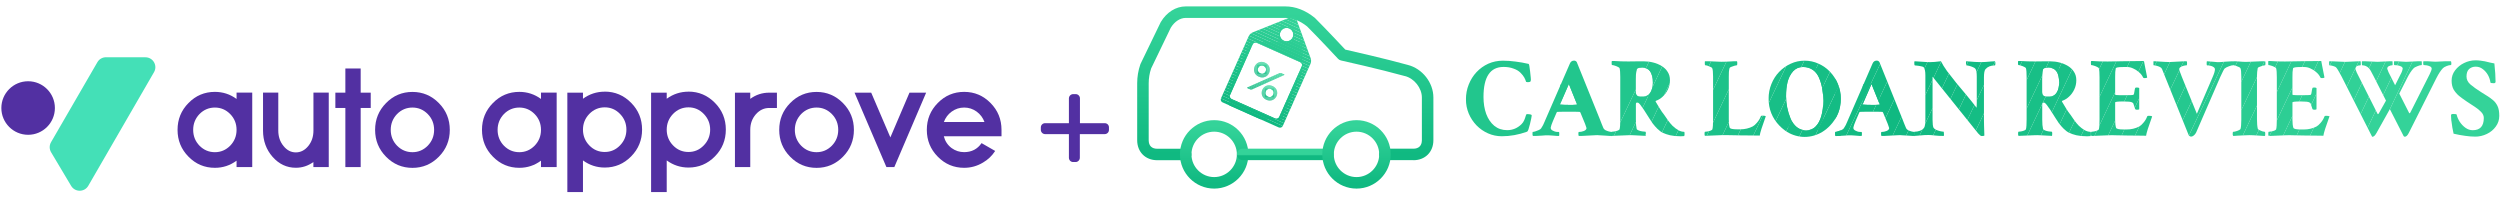 <?xml version="1.0" encoding="UTF-8"?>
<svg id="_Слой_1" data-name="Слой 1" xmlns="http://www.w3.org/2000/svg" xmlns:xlink="http://www.w3.org/1999/xlink" viewBox="0 0 480 37.86">
  <defs>
    <style>
      .cls-1 {
        fill: none;
      }

      .cls-2 {
        fill: #32d298;
      }

      .cls-3 {
        fill: #19c087;
      }

      .cls-4 {
        fill: #1dc289;
      }

      .cls-5 {
        fill: #27c990;
      }

      .cls-6 {
        fill: #31d197;
      }

      .cls-7 {
        fill: #13bb83;
      }

      .cls-8 {
        fill: #1cc289;
      }

      .cls-9 {
        fill: #18bf86;
      }

      .cls-10 {
        fill: #30d096;
      }

      .cls-11 {
        fill: url(#linear-gradient-4);
      }

      .cls-12 {
        fill: url(#linear-gradient-3);
      }

      .cls-13 {
        fill: url(#linear-gradient-2);
      }

      .cls-14 {
        fill: #11ba82;
      }

      .cls-15 {
        fill: #2ecf95;
      }

      .cls-16 {
        fill: #2fcf96;
      }

      .cls-17 {
        fill: url(#linear-gradient);
      }

      .cls-18 {
        fill: #21c58c;
      }

      .cls-19 {
        fill: #2acc92;
      }

      .cls-20 {
        fill: #24c78e;
      }

      .cls-21 {
        fill: #2dce94;
      }

      .cls-22 {
        fill: #1ac088;
      }

      .cls-23 {
        fill: #1ec38a;
      }

      .cls-24 {
        clip-path: url(#clippath-1);
      }

      .cls-25 {
        clip-path: url(#clippath-3);
      }

      .cls-26 {
        clip-path: url(#clippath-4);
      }

      .cls-27 {
        clip-path: url(#clippath-2);
      }

      .cls-28 {
        clip-path: url(#clippath-5);
      }

      .cls-29 {
        fill: #2bcc93;
      }

      .cls-30 {
        fill: #28ca91;
      }

      .cls-31 {
        fill: #12ba82;
      }

      .cls-32 {
        fill: #1bc189;
      }

      .cls-33 {
        fill: #15bd84;
      }

      .cls-34 {
        fill: #14bc84;
      }

      .cls-35 {
        fill: #33d298;
      }

      .cls-36 {
        fill: #16be85;
      }

      .cls-37 {
        fill: #25c88f;
      }

      .cls-38 {
        fill: #20c58c;
      }

      .cls-39 {
        fill: #5230a2;
      }

      .cls-40 {
        fill: #44e0b7;
      }

      .cls-41 {
        fill: #1cc189;
      }

      .cls-42 {
        fill: #29cb91;
      }

      .cls-43 {
        fill: #22c68d;
      }

      .cls-44 {
        fill: #16bd85;
      }

      .cls-45 {
        fill: #18bf87;
      }

      .cls-46 {
        fill: #1fc48b;
      }

      .cls-47 {
        fill: #21c68d;
      }

      .cls-48 {
        fill: #10b981;
      }

      .cls-49 {
        fill: #17be86;
      }

      .cls-50 {
        fill: #1ac087;
      }

      .cls-51 {
        fill: #1dc38a;
      }

      .cls-52 {
        fill: #20c48c;
      }

      .cls-53 {
        fill: #1ec38b;
      }

      .cls-54 {
        clip-path: url(#clippath);
      }

      .cls-55 {
        fill: #15bd85;
      }

      .cls-56 {
        fill: #34d399;
      }

      .cls-57 {
        fill: #12bb82;
      }

      .cls-58 {
        fill: #2ccd94;
      }

      .cls-59 {
        fill: #23c68d;
      }

      .cls-60 {
        fill: #26c98f;
      }

      .cls-61 {
        fill: #1bc188;
      }
    </style>
    <clipPath id="clippath">
      <path class="cls-1" d="M288.36,26.16c-.95,0-1.84-.19-2.67-.56-.83-.37-1.56-.88-2.2-1.53-.63-.66-1.13-1.41-1.49-2.26-.36-.86-.54-1.77-.54-2.73,0-1.02.18-1.97.54-2.86.36-.9.85-1.69,1.49-2.37.65-.69,1.4-1.23,2.26-1.62.88-.39,1.82-.58,2.82-.58.79,0,1.59.06,2.41.17.82.1,1.66.25,2.52.45.09.03.18.51.28,1.44.06.53.1.95.13,1.25.04.3.03.52-.04.65-.07.11-.24.17-.52.17l-.34-.06c-.07-.26-.19-.53-.34-.82-.16-.29-.4-.6-.73-.93-.32-.33-.76-.6-1.34-.8-.57-.22-1.21-.32-1.92-.32-2.57,0-3.85,1.92-3.85,5.77,0,1.19.17,2.28.52,3.25.36.96.88,1.72,1.55,2.28.69.56,1.51.84,2.48.84,1.06,0,1.98-.39,2.76-1.16.23-.23.4-.49.52-.78.13-.3.22-.57.28-.8.07-.23.14-.34.19-.34.59,0,.91.07.97.22,0,.1-.04.32-.11.65-.06.32-.14.67-.24,1.06-.09.37-.18.7-.28.99-.1.27-.19.42-.26.45-1.64.59-3.25.88-4.85.88ZM294.33,26.1c-.06-.06-.09-.16-.09-.32,0-.3.01-.45.04-.45.11,0,.29-.04.52-.11.23-.07.45-.16.67-.26.23-.11.37-.22.43-.32.11-.17.24-.38.37-.62.13-.26.22-.47.28-.62l.11-.26,4.76-10.94c.16-.37.42-.56.8-.56.22,0,.39.09.52.28l4.41,10.92c.13.33.25.65.37.95.13.29.24.56.34.82.06.14.19.27.39.39.2.1.42.18.65.24.24.06.43.09.56.09.06,0,.09.12.09.37,0,.23-.01.37-.04.43l-1.31-.09c-.42-.03-.78-.05-1.08-.06-.3-.03-.55-.04-.73-.02l-3.25.17c-.06-.06-.09-.21-.09-.45,0-.23.03-.34.09-.34.32,0,.64-.06.97-.19.33-.14.5-.33.5-.56,0-.01-.04-.14-.13-.39-.07-.24-.21-.6-.41-1.06l-.65-1.57c-.06-.06-.11-.09-.15-.09-.14-.01-.39-.02-.73-.02h-2.61c-.36,0-.66,0-.9.02-.06,0-.11.04-.15.11l-.71,1.64c-.24.57-.39.99-.43,1.25-.03.26.1.46.39.6.26.13.48.21.67.24.2.01.37.02.52.02.04.01.06.13.06.34,0,.19-.01.34-.04.45-.65-.04-1.12-.08-1.42-.11-.29-.03-.5-.04-.65-.04-.14-.01-.3-.01-.47,0-.16.01-.42.04-.78.06-.36.01-.91.04-1.66.09ZM301.18,20.13h.8c.26-.01.5-.03.73-.04l.06-.11-1.55-3.85-1.68,3.85c0,.06.01.09.04.09.43.04.96.06,1.59.06ZM322.59,26.16c-.7,0-1.35-.06-1.94-.19-.57-.14-1.03-.3-1.38-.47-.36-.17-.71-.43-1.06-.78-.17-.17-.33-.34-.47-.5-.14-.16-.3-.35-.47-.58-.16-.24-.37-.56-.62-.95-.26-.4-.6-.93-1.01-1.59-.56-.85-.93-1.31-1.12-1.38-.03-.01-.11-.02-.24-.02s-.19.11-.19.34v2.93c0,.76.05,1.35.15,1.77.03.11.15.22.37.3.22.09.45.15.71.19.26.04.46.06.6.06.06,0,.09.14.09.41,0,.14-.01.27-.04.39-.86-.04-1.56-.08-2.11-.11s-.94-.04-1.18-.02l-3.14.13c-.06-.06-.09-.18-.09-.37,0-.29.03-.43.09-.43.11,0,.28-.02.5-.06.22-.04.42-.1.6-.17.19-.09.29-.16.32-.24.09-.33.13-.96.13-1.9v-8.14c0-.8-.04-1.36-.13-1.68-.03-.09-.14-.17-.34-.26-.19-.1-.39-.18-.6-.24-.22-.07-.38-.11-.5-.11-.06,0-.09-.13-.09-.39,0-.23.02-.37.06-.41.66.03,1.25.06,1.77.09.53.01,1,.02,1.4.02.69-.01,1.23-.02,1.62-.02h1.4c.57,0,1.15.07,1.72.22.59.14,1.13.37,1.62.67.49.29.88.66,1.16,1.12.3.45.45.98.45,1.62s-.13,1.22-.39,1.77c-.26.55-.6,1.01-1.01,1.38-.4.37-.82.63-1.25.78-.11.04-.14.12-.06.24.32.53.56.93.73,1.21.17.27.32.5.43.67.13.16.28.36.45.6.17.23.42.58.73,1.06.24.34.53.69.86,1.03.34.33.71.61,1.1.84.4.22.78.32,1.14.32.06.06.09.19.09.39,0,.17-.03.32-.09.43-.1.01-.22.02-.34.02-.11.01-.25.02-.41.02ZM314.99,18.52h.58c.56,0,.99-.24,1.29-.73.32-.49.47-1.13.47-1.94,0-1.91-.67-2.86-2-2.86-.5,0-.83.06-.99.17-.17.13-.26.83-.26,2.11v2.33c0,.4.08.66.24.78.17.1.4.15.67.15ZM327.36,26.1c-.06-.06-.09-.18-.09-.37,0-.29.03-.43.09-.43.11,0,.28-.02.5-.06.22-.04.42-.1.6-.17.19-.09.29-.16.32-.24.09-.33.13-.96.13-1.9v-8.23c0-.88-.06-1.41-.17-1.62-.04-.09-.16-.17-.34-.24-.17-.09-.35-.16-.54-.22-.19-.06-.34-.09-.45-.09-.06,0-.09-.12-.09-.37,0-.26.01-.4.04-.43l3.12.13c.14.01.47,0,.97-.02.5-.03,1.18-.06,2.05-.11.04.13.06.26.06.39,0,.27-.03.41-.09.41-.09,0-.24.03-.45.09-.22.06-.42.13-.62.22-.19.07-.29.14-.32.22-.06.19-.1.43-.13.73-.01.29-.02.62-.02.99v8.16c0,.69.06,1.21.17,1.55.06.23.55.34,1.46.34h.56c.89,0,1.69-.19,2.41-.56.24-.13.52-.37.82-.73.32-.36.56-.76.73-1.21.03-.09.13-.13.3-.13.34,0,.56.04.65.13-.72,1.98-1.11,3.22-1.16,3.7-.4,0-.93,0-1.57-.02-.63,0-1.39,0-2.26-.02-.88-.01-1.61-.03-2.2-.04-.57-.01-1.02-.01-1.34,0l-3.14.13ZM341.62,24.1c-1.36-1.44-2.05-3.15-2.05-5.15,0-1.01.18-1.95.54-2.82.36-.89.85-1.67,1.49-2.33.65-.67,1.39-1.2,2.22-1.57.83-.39,1.72-.58,2.67-.58s1.84.19,2.67.58c.85.37,1.59.9,2.22,1.57.63.66,1.13,1.44,1.49,2.33.37.88.56,1.82.56,2.82,0,2-.68,3.71-2.05,5.15-.93.98-1.98,1.62-3.14,1.94-1.16.33-2.33.33-3.49,0-1.15-.32-2.19-.96-3.12-1.94ZM346.83,25.02c.72,0,1.31-.25,1.79-.75.49-.5.85-1.18,1.08-2.02.24-.86.37-1.82.37-2.89,0-.79-.06-1.54-.19-2.26-.11-.72-.31-1.41-.58-2.07-.27-.67-.67-1.21-1.21-1.59-.53-.39-1.17-.58-1.92-.58s-1.39.27-1.9.82c-.5.56-.85,1.24-1.06,2.05-.19.8-.28,1.72-.28,2.76,0,1.46.28,2.88.84,4.24.29.69.69,1.25,1.21,1.68.53.42,1.15.62,1.85.62ZM352.44,26.1c-.06-.06-.09-.16-.09-.32,0-.3.01-.45.04-.45.11,0,.29-.04.52-.11.23-.07.45-.16.67-.26.23-.11.37-.22.43-.32.11-.17.24-.38.37-.62.13-.26.22-.47.28-.62l.11-.26,4.76-10.94c.16-.37.42-.56.8-.56.22,0,.39.09.52.28l4.41,10.92c.13.33.25.65.37.95.13.29.24.56.34.82.06.14.19.27.39.39.2.1.42.18.65.24.24.06.43.09.56.09.06,0,.09.12.09.37,0,.23-.01.37-.04.43l-1.31-.09c-.42-.03-.78-.05-1.08-.06-.3-.03-.55-.04-.73-.02l-3.25.17c-.06-.06-.09-.21-.09-.45,0-.23.03-.34.09-.34.32,0,.64-.06.97-.19.33-.14.5-.33.5-.56,0-.01-.04-.14-.13-.39-.07-.24-.21-.6-.41-1.06l-.65-1.57c-.06-.06-.11-.09-.15-.09-.14-.01-.39-.02-.73-.02h-2.61c-.36,0-.66,0-.9.02-.06,0-.11.04-.15.11l-.71,1.64c-.24.57-.39.99-.43,1.25-.03.26.1.46.39.6.26.13.48.21.67.24.2.01.37.02.52.02.04.01.06.13.06.34,0,.19-.01.34-.04.45-.65-.04-1.12-.08-1.42-.11-.29-.03-.5-.04-.65-.04-.14-.01-.3-.01-.47,0-.16.01-.42.04-.78.06-.36.01-.91.04-1.66.09ZM359.29,20.13h.8c.26-.01.5-.03.73-.04l.06-.11-1.55-3.85-1.68,3.85c0,.06.01.09.04.09.43.04.96.06,1.59.06ZM380.48,26.12c-.16,0-.38-.17-.67-.5l-8.76-10.9v8.25c0,.76.06,1.27.17,1.53.09.16.26.3.52.43.26.11.52.2.8.26.27.06.48.09.62.09.03,0,.05.06.06.19.01.11.02.24.02.37s-.01.22-.04.26c-.69,0-1.28-.03-1.77-.09-.47-.06-.85-.09-1.14-.09-.34,0-.62,0-.82.02-.2.01-.43.04-.69.06-.24.03-.63.06-1.16.09-.04-.04-.06-.17-.06-.39,0-.27.02-.41.06-.41.33,0,.67-.06,1.03-.19.37-.14.64-.35.8-.62.14-.23.22-.75.22-1.57v-8.46c0-.75-.11-1.26-.32-1.53-.04-.07-.18-.13-.41-.17-.22-.06-.45-.1-.71-.13-.24-.04-.44-.06-.58-.06-.03,0-.06-.06-.09-.17-.01-.11-.02-.24-.02-.37.01-.14.04-.23.06-.26l1.38.09c.33.03.62.05.88.06.27.01.5.02.69.02.24,0,.54-.01.88-.04.36-.03.77-.07,1.23-.13.29.57.68,1.21,1.18,1.9.52.69,1.09,1.42,1.72,2.2.65.76,1.31,1.55,1.98,2.37.69.82,1.34,1.64,1.96,2.45.01-.06.02-.16.02-.3.01-.14.02-.34.02-.58v-5.06c0-.83-.09-1.35-.28-1.55-.09-.11-.24-.22-.47-.3-.22-.1-.45-.18-.69-.24-.23-.06-.4-.09-.52-.09-.03,0-.06-.06-.09-.17-.01-.11-.02-.24-.02-.37,0-.14.01-.23.04-.26.66.06,1.23.1,1.7.13.47.03.85.04,1.14.04.24,0,.55-.01.93-.04.37-.03.72-.06,1.06-.09.34-.03.57-.04.69-.04.06.1.09.23.09.39,0,.27-.04.41-.11.41-.78,0-1.37.24-1.79.71-.2.24-.3.77-.3,1.57v8.18c0,.26,0,.64.02,1.14.01.5.04,1.13.06,1.87-.06.06-.24.09-.54.09ZM400.61,26.16c-.7,0-1.35-.06-1.94-.19-.57-.14-1.03-.3-1.38-.47-.36-.17-.71-.43-1.06-.78-.17-.17-.33-.34-.47-.5-.14-.16-.3-.35-.47-.58-.16-.24-.37-.56-.62-.95-.26-.4-.6-.93-1.01-1.59-.56-.85-.93-1.31-1.12-1.38-.03-.01-.11-.02-.24-.02s-.19.11-.19.34v2.93c0,.76.05,1.35.15,1.77.03.11.15.22.37.3.22.09.45.15.71.19.26.04.46.06.6.06.06,0,.09.14.09.41,0,.14-.01.27-.04.39-.86-.04-1.56-.08-2.11-.11-.55-.03-.94-.04-1.18-.02l-3.14.13c-.06-.06-.09-.18-.09-.37,0-.29.03-.43.09-.43.11,0,.28-.02.5-.06.22-.04.42-.1.6-.17.19-.09.29-.16.32-.24.09-.33.13-.96.13-1.9v-8.14c0-.8-.04-1.36-.13-1.68-.03-.09-.14-.17-.34-.26-.19-.1-.39-.18-.6-.24-.22-.07-.38-.11-.5-.11-.06,0-.09-.13-.09-.39,0-.23.02-.37.06-.41.66.03,1.25.06,1.77.09.53.01,1,.02,1.4.02.69-.01,1.23-.02,1.62-.02h1.4c.57,0,1.15.07,1.72.22.59.14,1.13.37,1.62.67.49.29.88.66,1.16,1.12.3.45.45.98.45,1.62s-.13,1.22-.39,1.77c-.26.55-.6,1.01-1.01,1.38-.4.37-.82.63-1.25.78-.11.04-.14.12-.06.24.32.53.56.93.73,1.21.17.27.32.5.43.67.13.16.28.36.45.6.17.23.42.58.73,1.06.24.34.53.69.86,1.03.34.33.71.61,1.1.84.4.22.78.32,1.14.32.06.06.09.19.09.39,0,.17-.03.32-.09.43-.1.01-.22.02-.34.02-.11.01-.25.02-.41.02ZM393.01,18.52h.58c.56,0,.99-.24,1.29-.73.32-.49.47-1.13.47-1.94,0-1.91-.67-2.86-2-2.86-.5,0-.83.06-.99.17-.17.13-.26.83-.26,2.11v2.33c0,.4.08.66.24.78.17.1.39.15.67.15ZM401.56,26.1c-.06-.06-.09-.18-.09-.37,0-.29.03-.43.09-.43.11,0,.28-.02.5-.06.22-.04.42-.1.6-.17.19-.09.29-.16.32-.24.09-.33.13-.96.13-1.9v-8.14c0-.8-.04-1.36-.13-1.68-.03-.09-.14-.17-.34-.26-.19-.1-.39-.18-.6-.24-.22-.07-.38-.11-.5-.11-.06,0-.09-.13-.09-.39,0-.23.02-.37.06-.41.57.03,1.12.06,1.64.09.53.01,1.04.02,1.53.02.63,0,1.74-.02,3.34-.06.8-.01,1.51-.02,2.11-.02.6-.01,1.11-.02,1.51-.02.01.07.07.37.17.9.1.53.25,1.29.45,2.28-.07.07-.24.11-.5.11-.16,0-.26-.05-.3-.15-.17-.37-.43-.7-.78-.99-.33-.3-.7-.54-1.1-.71-.39-.19-.77-.28-1.14-.28h-.82c-.92,0-1.39.09-1.4.28-.03.17-.06.4-.09.69-.01.27-.02.6-.02.99v3.32c0,.09.31.13.93.13h1.14c.9,0,1.39-.03,1.46-.09.07-.07.13-.28.17-.62.03-.23.07-.44.13-.62.01-.1.12-.15.32-.15.24,0,.4.04.47.11v4.07c-.06.06-.21.09-.45.09-.19,0-.3-.06-.34-.17-.17-.56-.29-.9-.34-1.03-.06-.1-.1-.14-.13-.13-.01,0-.06-.03-.13-.09-.2-.11-.76-.17-1.68-.17-1.03,0-1.55.06-1.55.19v3.32c0,.67.06,1.18.17,1.53.06.23.55.34,1.46.34h.56c.89,0,1.69-.19,2.41-.56.24-.13.52-.37.82-.73.32-.36.56-.76.73-1.21.03-.09.13-.13.3-.13.34,0,.56.04.65.13-.72,1.98-1.11,3.22-1.16,3.7-.36,0-.83,0-1.42-.02-.57,0-1.26,0-2.07-.02-.79-.01-1.51-.03-2.15-.04-.65-.03-1.22-.03-1.72,0l-3.14.13ZM420.73,26.23c-.2,0-.37-.09-.5-.28l-4.41-10.92-.71-1.77c-.06-.16-.19-.29-.39-.39-.2-.1-.42-.18-.65-.24-.22-.06-.39-.09-.54-.09-.06,0-.09-.12-.09-.37,0-.23.01-.37.04-.43l1.34.09c.4.03.75.05,1.03.06.3.01.55.02.73.02l3.25-.17c.06.06.09.2.09.43,0,.24-.03.37-.09.37-.16,0-.35.03-.58.09-.23.06-.43.14-.6.26-.16.11-.24.26-.24.43,0,.11.17.59.5,1.42l2.89,7.11,3.04-7.08c.29-.66.43-1.15.43-1.46,0-.22-.15-.39-.45-.54-.29-.14-.65-.22-1.08-.22-.04-.03-.06-.14-.06-.34,0-.19.01-.34.04-.45.6.04,1.06.08,1.36.11.3.03.52.05.65.06h.34c.09,0,.21,0,.37-.02s.4-.04.73-.06c.34-.03.85-.06,1.51-.09.06.06.09.17.09.32,0,.3-.01.45-.04.45-.16,0-.41.06-.75.19-.34.11-.62.26-.84.43-.13.13-.4.65-.82,1.57l-4.65,10.7c-.11.24-.27.44-.45.58-.17.14-.33.22-.47.22ZM428.79,26.1c-.06-.06-.09-.17-.09-.34,0-.3.02-.45.06-.45.11,0,.28-.03.5-.09.22-.06.42-.13.6-.22.19-.09.29-.17.32-.24.06-.2.09-.45.11-.73.03-.29.04-.62.04-.99v-8.27c0-.92-.06-1.48-.17-1.68-.04-.09-.16-.17-.34-.24-.17-.09-.35-.16-.54-.22-.19-.06-.34-.09-.45-.09-.06,0-.09-.12-.09-.37,0-.26.01-.4.04-.43l1.03.06c.32.03.57.05.78.06s.39.02.58.02c.2-.01.45-.02.73-.02s1.29-.04,3.01-.13c.04.13.06.26.06.39,0,.27-.03.41-.09.41-.09,0-.24.03-.45.09-.22.06-.42.13-.62.22-.19.07-.29.14-.32.22-.04.17-.08.42-.11.73-.03.3-.04.56-.04.78v8.29c0,.4.01.76.04,1.08s.07.59.13.82c.03.06.13.13.3.22.19.09.38.17.58.24.22.06.37.09.45.09.06,0,.09.14.09.41,0,.14-.01.27-.04.39-.06,0-.19,0-.41-.02-.22-.01-.51-.04-.88-.06-.37-.03-.7-.05-.99-.06-.29-.01-.52-.02-.71-.02-.26,0-.61.01-1.06.04-.44.03-.87.05-1.27.06-.39.03-.65.05-.8.06ZM435.6,26.1c-.06-.06-.09-.18-.09-.37,0-.29.03-.43.09-.43.11,0,.28-.02.5-.06.22-.04.42-.1.6-.17.19-.09.29-.16.32-.24.09-.33.13-.96.13-1.9v-8.14c0-.8-.04-1.36-.13-1.68-.03-.09-.14-.17-.34-.26-.19-.1-.39-.18-.6-.24-.22-.07-.38-.11-.5-.11-.06,0-.09-.13-.09-.39,0-.23.02-.37.06-.41.57.03,1.12.06,1.64.09.53.01,1.04.02,1.53.02.63,0,1.74-.02,3.34-.06.8-.01,1.51-.02,2.11-.02.6-.01,1.11-.02,1.51-.02.01.07.07.37.17.9.1.53.25,1.29.45,2.28-.07.07-.24.11-.5.11-.16,0-.26-.05-.3-.15-.17-.37-.43-.7-.78-.99-.33-.3-.7-.54-1.1-.71-.39-.19-.77-.28-1.14-.28h-.82c-.92,0-1.39.09-1.4.28-.03.17-.06.4-.09.69-.01.27-.02.6-.02.99v3.32c0,.09.31.13.93.13h1.14c.9,0,1.39-.03,1.46-.09.07-.07.13-.28.17-.62.03-.23.07-.44.13-.62.01-.1.12-.15.32-.15.24,0,.4.04.47.11v4.07c-.06.06-.21.09-.45.09-.19,0-.3-.06-.34-.17-.17-.56-.29-.9-.34-1.03-.06-.1-.1-.14-.13-.13-.01,0-.06-.03-.13-.09-.2-.11-.76-.17-1.68-.17-1.03,0-1.55.06-1.55.19v3.32c0,.67.06,1.18.17,1.53.06.23.55.34,1.46.34h.56c.89,0,1.69-.19,2.41-.56.24-.13.52-.37.82-.73.32-.36.56-.76.73-1.21.03-.09.13-.13.3-.13.34,0,.56.04.65.13-.72,1.98-1.11,3.22-1.16,3.7-.36,0-.83,0-1.42-.02-.57,0-1.26,0-2.07-.02-.79-.01-1.51-.03-2.15-.04-.65-.03-1.22-.03-1.72,0l-3.14.13ZM455.6,26.29c-.09,0-.15-.04-.19-.11l-5.84-11.52c-.19-.37-.37-.7-.54-.97-.16-.29-.31-.52-.45-.69-.11-.14-.32-.25-.6-.32-.27-.09-.5-.13-.69-.13-.06,0-.09-.14-.09-.41,0-.23.01-.36.04-.39l3.06.13c.23,0,1.21-.04,2.93-.13.03.09.04.24.04.45.01.22,0,.33-.04.34-.66,0-.99.24-.99.73l.26.67,3.96,7.86c.07.19.18.15.32-.11l1.33-2.37-2.37-4.67c-.45-.89-.75-1.41-.93-1.57-.36-.36-.78-.54-1.25-.54-.06,0-.09-.14-.09-.41,0-.23.01-.36.04-.39l2.99.13c.17,0,1.12-.04,2.84-.13.03.09.04.24.04.45.01.22,0,.33-.04.34-.23,0-.45.06-.67.17-.22.1-.32.27-.32.52l.26.67,1.25,2.48,1.03-2.05c.16-.29.27-.52.32-.71.07-.2.11-.34.11-.41,0-.17-.09-.31-.26-.41s-.38-.17-.62-.22c-.24-.04-.48-.06-.71-.06-.03,0-.06-.06-.09-.17-.01-.11-.01-.24,0-.37.01-.13.04-.21.06-.24.69.04,1.25.08,1.68.11.43.03.73.04.88.02l2.69-.13c.03.09.04.24.04.45.01.2,0,.31-.04.32-.22,0-.5.07-.84.22-.34.13-.59.27-.73.43-.4.42-.8,1.03-1.21,1.85l-1.51,2.97,1.87,3.68c.07.16.17.13.28-.09l3.68-7.3c.26-.52.39-.88.39-1.08,0-.17-.09-.31-.28-.41s-.4-.17-.65-.22c-.23-.04-.43-.06-.6-.06-.03,0-.06-.06-.09-.17-.01-.11-.01-.24,0-.37.01-.13.04-.21.06-.24.69.04,1.25.08,1.68.11.43.03.72.04.88.02l2.69-.13c.04.1.06.28.06.54,0,.16-.02.24-.06.24-.22,0-.49.06-.82.19-.33.13-.57.27-.71.41-.4.42-.82,1.05-1.25,1.9l-5.32,10.57c-.24.46-.49.69-.73.69-.11,0-.19-.04-.24-.11l-2.65-5.19-2.58,4.61c-.26.46-.5.69-.73.69ZM475.18,26.23c-.57,0-1.2-.05-1.87-.15-.67-.09-1.41-.22-2.22-.41-.07-.32-.15-.71-.24-1.18-.07-.47-.14-.93-.19-1.38-.04-.46-.06-.8-.06-1.01.04-.14.17-.22.39-.22.44,0,.67.04.69.13.09.43.28.88.58,1.36.3.46.67.85,1.1,1.16.45.32.91.47,1.4.47,1.42,0,2.13-.78,2.13-2.35,0-.42-.17-.8-.5-1.14-.32-.34-.69-.65-1.12-.93-.42-.27-.78-.51-1.08-.71l-.65-.43c-.49-.33-.95-.67-1.38-1.01-.43-.36-.78-.77-1.06-1.23-.26-.47-.39-1.05-.39-1.72,0-.73.22-1.39.67-1.98.45-.59,1.02-1.06,1.72-1.4s1.44-.52,2.2-.52c.3,0,.61.02.93.06.33.04.61.09.84.13.43.09.8.17,1.1.26.32.07.57.12.75.15.07.7.13,1.35.17,1.94.04.59.06,1.13.06,1.64-.06.14-.17.22-.32.22-.43,0-.65-.05-.67-.15-.06-.49-.22-.96-.47-1.42-.26-.46-.59-.84-.99-1.14-.4-.32-.86-.47-1.38-.47-.49,0-.9.15-1.25.45-.33.3-.5.78-.5,1.44,0,.59.26,1.11.78,1.55.53.45,1.21.93,2.05,1.46l1.1.69c.4.24.78.52,1.14.82.36.29.65.67.88,1.14.23.46.34,1.09.34,1.9,0,.76-.22,1.44-.67,2.05-.43.6-1,1.08-1.72,1.42-.7.34-1.47.52-2.3.52Z"/>
    </clipPath>
    <linearGradient id="linear-gradient" x1="246.78" y1="651.23" x2="246.78" y2="623.9" gradientTransform="translate(0 653.55) scale(1 -1)" gradientUnits="userSpaceOnUse">
      <stop offset="0" stop-color="#34d399"/>
      <stop offset="1" stop-color="#10b981"/>
    </linearGradient>
    <linearGradient id="linear-gradient-2" x1="233.12" y1="629.37" x2="233.12" y2="618.44" xlink:href="#linear-gradient"/>
    <linearGradient id="linear-gradient-3" x1="246.78" y1="623.9" x2="246.78" y2="623.63" xlink:href="#linear-gradient"/>
    <linearGradient id="linear-gradient-4" x1="260.45" y1="629.37" x2="260.45" y2="618.44" xlink:href="#linear-gradient"/>
    <clipPath id="clippath-1">
      <rect class="cls-1" x="234" y="2.31" width="20.64" height="20.64" transform="translate(133.21 230.6) rotate(-65.95)"/>
    </clipPath>
    <clipPath id="clippath-2">
      <path class="cls-1" d="M251.63,12.22c.13-.3.14-.78,0-1.08l-2.77-7.6c-.13-.3-.48-.46-.79-.35l-7.51,3.01c-.31.1-.67.43-.8.73l-5.33,11.95c-.13.3,0,.65.3.78l10.79,4.81c.3.13.65,0,.78-.3l5.33-11.95ZM247.55,5.47c.65.29.94,1.05.65,1.7-.29.65-1.05.94-1.7.65-.65-.29-.94-1.05-.65-1.7.29-.65,1.05-.94,1.7-.65ZM244.83,22.75l-8.36-3.73c-.3-.13-.43-.48-.3-.78l4.34-9.73c.13-.3.48-.43.78-.3l8.36,3.73c.3.13.43.48.3.78l-4.34,9.73c-.13.3-.48.43-.78.3Z"/>
    </clipPath>
    <clipPath id="clippath-3">
      <path class="cls-1" d="M242.91,14.77c.33-.14.61-.42.76-.77.3-.67.12-1.56-.79-1.97-.42-.19-.85-.2-1.22-.04-.33.14-.6.42-.76.77-.3.67-.12,1.56.78,1.96.43.19.85.21,1.23.04ZM242.61,12.66c.5.22.56.7.41,1.04-.08.19-.23.33-.4.41-.19.09-.41.08-.64-.02-.51-.23-.58-.71-.42-1.05.16-.35.55-.61,1.06-.38Z"/>
    </clipPath>
    <clipPath id="clippath-4">
      <path class="cls-1" d="M245.97,14.04c-.08-.04-.22-.03-.3,0l-6.19,2.75c-.08.04-.08.1,0,.13l.59.26c.08.04.22.04.3,0l6.19-2.77c.08-.04.08-.1,0-.13l-.59-.25Z"/>
    </clipPath>
    <clipPath id="clippath-5">
      <path class="cls-1" d="M244.32,16.52c-.42-.19-.83-.2-1.2-.04-.33.14-.59.41-.75.75-.29.66-.12,1.53.77,1.93.42.19.83.2,1.21.04.33-.14.59-.41.75-.75.29-.66.12-1.53-.77-1.93ZM243.43,18.56c-.5-.22-.56-.7-.4-1.05.08-.19.23-.34.4-.41.19-.09.41-.08.64.02.5.22.56.7.4,1.05-.08.19-.23.34-.4.41-.19.09-.41.08-.64-.02Z"/>
    </clipPath>
  </defs>
  <g>
    <path class="cls-39" d="M48.43,32.08h-3.01v-1.23c-1.25.92-2.63,1.37-4.16,1.37-1.98,0-3.67-.71-5.07-2.14-1.4-1.42-2.1-3.13-2.1-5.15s.7-3.73,2.1-5.15c1.4-1.43,3.09-2.14,5.07-2.14,1.53,0,2.92.45,4.16,1.36v-1.22h3.01v14.29ZM41.26,29.22c1.14,0,2.12-.42,2.94-1.25.81-.84,1.22-1.85,1.22-3.04s-.41-2.2-1.22-3.03c-.82-.83-1.8-1.25-2.94-1.25s-2.14.42-2.96,1.25c-.8.84-1.21,1.85-1.21,3.03s.4,2.2,1.21,3.04c.82.83,1.81,1.25,2.96,1.25Z"/>
    <path class="cls-39" d="M63.11,32.08h-2.94v-.97c-1.03.74-2.15,1.1-3.37,1.1-1.74,0-3.23-.7-4.46-2.09-1.23-1.4-1.84-3.09-1.84-5.06v-7.28h2.93v7.28c0,1.16.33,2.15,1,2.97.66.82,1.45,1.23,2.37,1.23s1.73-.41,2.39-1.23c.66-.81.99-1.8.99-2.96v-7.29h2.94v14.29Z"/>
    <path class="cls-39" d="M69.25,17.79h1.93v2.94h-1.93v11.35h-2.94v-11.35h-1.92v-2.94h1.92v-4.64h2.94v4.64Z"/>
    <path class="cls-39" d="M79.19,17.65c1.97,0,3.66.71,5.07,2.14,1.4,1.42,2.1,3.13,2.1,5.15s-.7,3.73-2.1,5.15c-1.41,1.43-3.1,2.14-5.07,2.14s-3.67-.71-5.07-2.14c-1.4-1.42-2.1-3.13-2.1-5.15s.7-3.73,2.1-5.15c1.4-1.43,3.09-2.14,5.07-2.14ZM79.19,29.22c1.14,0,2.12-.42,2.94-1.25.81-.84,1.22-1.85,1.22-3.04s-.41-2.2-1.22-3.03c-.82-.83-1.8-1.25-2.94-1.25s-2.14.42-2.96,1.25c-.8.84-1.21,1.85-1.21,3.03s.4,2.2,1.21,3.04c.82.83,1.81,1.25,2.96,1.25Z"/>
    <path class="cls-39" d="M106.88,32.08h-3.01v-1.23c-1.25.92-2.63,1.37-4.16,1.37-1.98,0-3.67-.71-5.07-2.14-1.4-1.42-2.1-3.13-2.1-5.15s.7-3.73,2.1-5.15c1.4-1.43,3.09-2.14,5.07-2.14,1.53,0,2.92.45,4.16,1.36v-1.22h3.01v14.29ZM99.71,29.22c1.14,0,2.12-.42,2.94-1.25.81-.84,1.22-1.85,1.22-3.04s-.41-2.2-1.22-3.03c-.82-.83-1.8-1.25-2.94-1.25s-2.14.42-2.96,1.25c-.8.84-1.21,1.85-1.21,3.03s.4,2.2,1.21,3.04c.82.83,1.81,1.25,2.96,1.25Z"/>
    <path class="cls-39" d="M116.11,17.59c1.97,0,3.66.72,5.07,2.15,1.4,1.42,2.1,3.13,2.1,5.14s-.7,3.73-2.1,5.15c-1.41,1.43-3.1,2.14-5.07,2.14-1.54,0-2.93-.46-4.18-1.37v6.08h-3v-19.09h3v1.17c1.25-.91,2.64-1.36,4.18-1.36ZM116.11,29.18c1.14,0,2.12-.42,2.93-1.26.82-.84,1.23-1.85,1.23-3.03s-.41-2.18-1.23-3.02c-.81-.84-1.79-1.26-2.93-1.26s-2.14.42-2.96,1.26c-.81.84-1.22,1.85-1.22,3.02s.41,2.2,1.22,3.03c.81.84,1.8,1.26,2.96,1.26Z"/>
    <path class="cls-39" d="M132.19,17.59c1.97,0,3.66.72,5.07,2.15,1.4,1.42,2.1,3.13,2.1,5.14s-.7,3.73-2.1,5.15c-1.41,1.43-3.1,2.14-5.07,2.14-1.54,0-2.93-.46-4.18-1.37v6.08h-3v-19.09h3v1.17c1.25-.91,2.64-1.36,4.18-1.36ZM132.19,29.18c1.14,0,2.12-.42,2.93-1.26.82-.84,1.23-1.85,1.23-3.03s-.41-2.18-1.23-3.02c-.81-.84-1.79-1.26-2.93-1.26s-2.14.42-2.96,1.26c-.81.84-1.22,1.85-1.22,3.02s.41,2.2,1.22,3.03c.81.84,1.8,1.26,2.96,1.26Z"/>
    <path class="cls-39" d="M144.05,18.98c1.1-.8,2.31-1.19,3.64-1.19h1.48v2.94h-1.48c-1,0-1.86.41-2.58,1.23-.71.82-1.06,1.81-1.06,2.96v7.16h-2.94v-14.29h2.94v1.19Z"/>
    <path class="cls-39" d="M156.78,17.65c1.97,0,3.66.71,5.07,2.14,1.4,1.42,2.1,3.13,2.1,5.15s-.7,3.73-2.1,5.15c-1.41,1.43-3.1,2.14-5.07,2.14s-3.67-.71-5.07-2.14c-1.4-1.42-2.1-3.13-2.1-5.15s.7-3.73,2.1-5.15c1.4-1.43,3.09-2.14,5.07-2.14ZM156.78,29.22c1.14,0,2.12-.42,2.94-1.25.81-.84,1.22-1.85,1.22-3.04s-.41-2.2-1.22-3.03c-.82-.83-1.8-1.25-2.94-1.25s-2.14.42-2.96,1.25c-.8.84-1.21,1.85-1.21,3.03s.4,2.2,1.21,3.04c.82.83,1.81,1.25,2.96,1.25Z"/>
    <path class="cls-39" d="M170.19,32.08l-6.12-14.29h3.2l3.68,8.59,3.67-8.59h3.2l-6.11,14.29h-1.53Z"/>
    <path class="cls-39" d="M191.07,28.99c-.6.92-1.37,1.66-2.33,2.22-1.12.67-2.32,1.01-3.62,1.01-1.98,0-3.67-.71-5.07-2.14-1.4-1.42-2.1-3.13-2.1-5.15s.7-3.73,2.1-5.15c1.4-1.43,3.09-2.14,5.07-2.14s3.66.71,5.07,2.14c1.4,1.42,2.1,3.13,2.1,5.15v1.23h-11.08c.24.94.74,1.7,1.5,2.27.72.52,1.52.78,2.4.78,1.44,0,2.56-.58,3.35-1.73l2.61,1.5ZM189.02,23.43c-.3-.82-.8-1.49-1.5-2-.72-.52-1.52-.78-2.4-.78s-1.68.26-2.4.78c-.7.51-1.2,1.18-1.5,2h7.81Z"/>
    <path class="cls-40" d="M20.35,11h7.57c1.47,0,2.39,1.59,1.65,2.86l-12.62,21.81c-.73,1.26-2.54,1.27-3.29.02l-3.85-6.46c-.35-.59-.36-1.33-.01-1.93l8.9-15.36c.34-.59.97-.95,1.65-.95Z"/>
    <circle class="cls-39" cx="5.4" cy="20.74" r="5.14"/>
  </g>
  <path class="cls-39" d="M212.92,24.46v.48c0,.44-.35.81-.81.81h-4.78v4.53c0,.46-.38.83-.81.83h-.48c-.46,0-.81-.37-.81-.83v-4.53h-4.58c-.44,0-.81-.38-.81-.81v-.48c0-.46.38-.81.81-.81h4.58v-4.77c.01-.44.37-.81.83-.81h.48c.44,0,.81.37.81.81v4.77s4.76,0,4.76,0c.46,0,.81.35.81.81Z"/>
  <g class="cls-54">
    <polygon class="cls-56" points="470.98 26.23 470.59 26.04 470.59 11.59 478.94 11.59 479.87 12.03 479.87 26.23 470.98 26.23"/>
    <polygon class="cls-56" points="456.33 26.29 463.22 11.76 470.69 11.76 470.69 26.29 456.33 26.29"/>
    <polygon class="cls-56" points="454.22 26.29 453.83 26.11 460.64 11.76 463.22 11.76 456.33 26.29 454.22 26.29"/>
    <polygon class="cls-35" points="453.83 26.11 451.72 25.11 458.05 11.76 460.64 11.76 453.83 26.11"/>
    <polygon class="cls-2" points="451.72 25.11 449.61 24.11 455.47 11.76 458.05 11.76 451.72 25.11"/>
    <polygon class="cls-6" points="449.61 24.11 447.5 23.11 452.88 11.76 455.47 11.76 449.61 24.11"/>
    <polygon class="cls-10" points="447.5 23.11 447.2 22.96 447.2 18.29 450.29 11.76 452.88 11.76 447.5 23.11"/>
    <polygon class="cls-16" points="447.2 12.84 447.71 11.76 450.29 11.76 447.2 18.29 447.2 12.84"/>
    <polygon class="cls-15" points="447.71 11.76 447.2 12.84 447.2 11.76 447.71 11.76"/>
    <polygon class="cls-6" points="446.08 26.1 447.28 23.58 447.28 26.1 446.08 26.1"/>
    <polygon class="cls-10" points="443.5 26.1 447.28 18.12 447.28 23.58 446.08 26.1 443.5 26.1"/>
    <polygon class="cls-16" points="440.91 26.1 447.28 12.67 447.28 18.12 443.5 26.1 440.91 26.1"/>
    <polygon class="cls-15" points="438.33 26.1 445.14 11.71 446.97 11.71 447.28 11.86 447.28 12.67 440.91 26.1 438.33 26.1"/>
    <polygon class="cls-21" points="435.74 26.1 442.56 11.71 445.14 11.71 438.33 26.1 435.74 26.1"/>
    <polygon class="cls-58" points="435.5 21.16 439.97 11.71 442.56 11.71 435.74 26.1 435.5 26.1 435.5 21.16"/>
    <polygon class="cls-29" points="435.5 15.7 437.39 11.71 439.97 11.71 435.5 21.16 435.5 15.7"/>
    <polygon class="cls-19" points="437.39 11.71 435.5 15.7 435.5 11.71 437.39 11.71"/>
    <polygon class="cls-58" points="433.16 26.1 435 22.22 435 26.1 433.16 26.1"/>
    <polygon class="cls-29" points="430.57 26.1 435 16.76 435 22.22 433.16 26.1 430.57 26.1"/>
    <polygon class="cls-19" points="428.71 24.57 434.78 11.76 435 11.76 435 16.76 430.57 26.1 428.71 26.1 428.71 24.57"/>
    <polygon class="cls-42" points="428.71 19.12 432.2 11.76 434.78 11.76 428.71 24.57 428.71 19.12"/>
    <polygon class="cls-30" points="428.71 13.67 429.61 11.76 432.2 11.76 428.71 19.12 428.71 13.67"/>
    <polygon class="cls-5" points="429.61 11.76 428.71 13.67 428.71 11.76 429.61 11.76"/>
    <polygon class="cls-19" points="427.92 26.23 428.77 24.45 428.77 26.23 427.92 26.23"/>
    <polygon class="cls-42" points="425.34 26.23 428.77 19 428.77 24.45 427.92 26.23 425.34 26.23"/>
    <polygon class="cls-30" points="422.75 26.23 428.77 13.54 428.77 19 425.34 26.23 422.75 26.23"/>
    <polygon class="cls-5" points="420.17 26.23 427.03 11.76 428.77 11.76 428.77 13.54 422.75 26.23 420.17 26.23"/>
    <polygon class="cls-60" points="419.25 26.23 417.89 25.58 424.44 11.76 427.03 11.76 420.17 26.23 419.25 26.23"/>
    <polygon class="cls-37" points="417.89 25.58 415.78 24.58 421.86 11.76 424.44 11.76 417.89 25.58"/>
    <polygon class="cls-20" points="415.78 24.58 413.67 23.58 419.27 11.76 421.86 11.76 415.78 24.58"/>
    <polygon class="cls-59" points="413.67 23.58 413.46 23.48 413.46 18.57 416.69 11.76 419.27 11.76 413.67 23.58"/>
    <polygon class="cls-47" points="413.46 13.12 414.1 11.76 416.69 11.76 413.46 18.57 413.46 13.12"/>
    <polygon class="cls-38" points="414.1 11.76 413.46 13.12 413.46 11.76 414.1 11.76"/>
    <polygon class="cls-20" points="412.47 26.1 413.23 24.5 413.23 26.1 412.47 26.1"/>
    <polygon class="cls-59" points="409.89 26.1 413.23 19.04 413.23 24.5 412.47 26.1 409.89 26.1"/>
    <polygon class="cls-47" points="407.3 26.1 413.23 13.59 413.23 19.04 409.89 26.1 407.3 26.1"/>
    <polygon class="cls-38" points="404.72 26.1 411.54 11.71 412.93 11.71 413.23 11.86 413.23 13.59 407.3 26.1 404.72 26.1"/>
    <polygon class="cls-46" points="402.13 26.1 408.95 11.71 411.54 11.71 404.72 26.1 402.13 26.1"/>
    <polygon class="cls-53" points="401.45 22.08 406.37 11.71 408.95 11.71 402.13 26.1 401.45 26.1 401.45 22.08"/>
    <polygon class="cls-51" points="401.45 16.62 403.78 11.71 406.37 11.71 401.45 22.08 401.45 16.62"/>
    <polygon class="cls-8" points="403.78 11.71 401.45 16.62 401.45 11.71 403.78 11.71"/>
    <polygon class="cls-22" points="392.8 18.52 395.35 13.13 395.35 18.52 392.8 18.52"/>
    <polygon class="cls-3" points="392.1 14.54 392.84 12.98 395.35 12.98 395.35 13.13 392.8 18.52 392.1 18.52 392.1 14.54"/>
    <polygon class="cls-9" points="392.84 12.98 392.1 14.54 392.1 12.98 392.84 12.98"/>
    <polygon class="cls-53" points="399.52 26.16 401.45 22.09 401.45 26.16 399.52 26.16"/>
    <polygon class="cls-51" points="396.93 26.16 401.45 16.63 401.45 22.09 399.52 26.16 396.93 26.16"/>
    <polygon class="cls-8" points="394.35 26.16 400.32 13.57 401.45 14.11 401.45 16.63 396.93 26.16 394.35 26.16"/>
    <polygon class="cls-32" points="391.76 26.16 398.2 12.57 400.32 13.57 394.35 26.16 391.76 26.16"/>
    <polygon class="cls-22" points="389.17 26.16 396.02 11.71 396.4 11.71 398.2 12.57 391.76 26.16 389.17 26.16"/>
    <polygon class="cls-3" points="387.43 24.39 393.44 11.71 396.02 11.71 389.17 26.16 387.43 26.16 387.43 24.39"/>
    <polygon class="cls-9" points="387.43 18.94 390.85 11.71 393.44 11.71 387.43 24.39 387.43 18.94"/>
    <polygon class="cls-49" points="387.43 13.49 388.27 11.71 390.85 11.71 387.43 18.94 387.43 13.49"/>
    <polygon class="cls-44" points="388.27 11.71 387.43 13.49 387.43 11.71 388.27 11.71"/>
    <polygon class="cls-49" points="381.44 26.12 383.13 22.55 383.13 26.12 381.44 26.12"/>
    <polygon class="cls-44" points="378.85 26.12 383.13 17.1 383.13 22.55 381.44 26.12 378.85 26.12"/>
    <polygon class="cls-33" points="376.27 26.12 383.08 11.76 383.13 11.76 383.13 17.1 378.85 26.12 376.27 26.12"/>
    <polygon class="cls-34" points="373.68 26.12 380.49 11.76 383.08 11.76 376.27 26.12 373.68 26.12"/>
    <polygon class="cls-7" points="371.1 26.12 377.91 11.76 380.49 11.76 373.68 26.12 371.1 26.12"/>
    <polygon class="cls-31" points="368.51 26.12 375.32 11.76 377.91 11.76 371.1 26.12 368.51 26.12"/>
    <polygon class="cls-14" points="367.54 22.72 372.74 11.76 375.32 11.76 368.51 26.12 367.54 26.12 367.54 22.72"/>
    <polygon class="cls-48" points="367.54 17.27 370.15 11.76 372.74 11.76 367.54 22.72 367.54 17.27"/>
    <polygon class="cls-48" points="370.15 11.76 367.54 17.27 367.54 11.76 370.15 11.76"/>
    <polygon class="cls-14" points="360.24 20.13 360.88 18.78 360.88 20.13 360.24 20.13"/>
    <polygon class="cls-57" points="357.65 19.32 359.16 16.13 360.62 16.13 360.88 16.25 360.88 18.78 360.24 20.13 357.65 20.13 357.65 19.32"/>
    <polygon class="cls-7" points="359.16 16.13 357.65 19.32 357.65 16.13 359.16 16.13"/>
    <polygon class="cls-14" points="365.94 26.1 367.64 22.51 367.64 26.1 365.94 26.1"/>
    <polygon class="cls-48" points="363.35 26.1 367.64 17.05 367.64 22.51 365.94 26.1 363.35 26.1"/>
    <polygon class="cls-48" points="360.38 26.1 366.25 13.73 367.64 14.39 367.64 17.05 363.35 26.1 360.38 26.1"/>
    <polygon class="cls-14" points="357.41 26.1 363.82 12.57 366.25 13.73 360.38 26.1 357.41 26.1"/>
    <polygon class="cls-57" points="354.44 26.1 361.3 11.63 361.82 11.63 363.82 12.57 357.41 26.1 354.44 26.1"/>
    <polygon class="cls-7" points="352.35 24.23 358.32 11.63 361.3 11.63 354.44 26.1 352.35 26.1 352.35 24.23"/>
    <polygon class="cls-34" points="352.35 17.96 355.35 11.63 358.32 11.63 352.35 24.23 352.35 17.96"/>
    <polygon class="cls-55" points="352.35 11.69 352.38 11.63 355.35 11.63 352.35 17.96 352.35 11.69"/>
    <polygon class="cls-36" points="352.38 11.63 352.35 11.69 352.35 11.63 352.38 11.63"/>
    <polygon class="cls-34" points="349 25.02 350.06 22.79 350.06 25.02 349 25.02"/>
    <polygon class="cls-55" points="346.03 25.02 350.06 16.52 350.06 22.79 349 25.02 346.03 25.02"/>
    <polygon class="cls-36" points="344.66 25.02 343.35 24.4 348.75 13.01 350.06 13.63 350.06 16.52 346.03 25.02 344.66 25.02"/>
    <polygon class="cls-49" points="343.35 24.4 342.93 24.2 342.93 19.01 345.85 12.86 348.43 12.86 348.75 13.01 343.35 24.4"/>
    <polygon class="cls-45" points="345.85 12.86 342.93 19.01 342.93 12.86 345.85 12.86"/>
    <polygon class="cls-7" points="351.34 26.37 353.42 21.97 353.42 26.37 351.34 26.37"/>
    <polygon class="cls-34" points="348.37 26.37 353.42 15.7 353.42 21.97 351.34 26.37 348.37 26.37"/>
    <polygon class="cls-55" points="345.39 26.37 351.8 12.85 353.42 13.61 353.42 15.7 348.37 26.37 345.39 26.37"/>
    <polygon class="cls-36" points="343.67 26.37 342.65 25.88 349.38 11.7 351.8 12.85 345.39 26.37 343.67 26.37"/>
    <polygon class="cls-49" points="342.65 25.88 340.22 24.73 346.43 11.65 349.28 11.65 349.38 11.7 342.65 25.88"/>
    <polygon class="cls-45" points="340.22 24.73 339.58 24.42 339.58 19.83 343.45 11.65 346.43 11.65 340.22 24.73"/>
    <polygon class="cls-50" points="339.58 13.56 340.48 11.65 343.45 11.65 339.58 19.83 339.58 13.56"/>
    <polygon class="cls-61" points="340.48 11.65 339.58 13.56 339.58 11.65 340.48 11.65"/>
    <polygon class="cls-45" points="336.6 26.1 339.03 20.98 339.03 26.1 336.6 26.1"/>
    <polygon class="cls-50" points="333.63 26.1 339.03 14.71 339.03 20.98 336.6 26.1 333.63 26.1"/>
    <polygon class="cls-61" points="330.66 26.1 336.97 12.79 339.03 13.77 339.03 14.71 333.63 26.1 330.66 26.1"/>
    <polygon class="cls-41" points="327.69 26.1 334.49 11.76 334.78 11.76 336.97 12.79 330.66 26.1 327.69 26.1"/>
    <polygon class="cls-4" points="327.27 20.71 331.51 11.76 334.49 11.76 327.69 26.1 327.27 26.1 327.27 20.71"/>
    <polygon class="cls-23" points="327.27 14.44 328.54 11.76 331.51 11.76 327.27 20.71 327.27 14.44"/>
    <polygon class="cls-46" points="328.54 11.76 327.27 14.44 327.27 11.76 328.54 11.76"/>
    <polygon class="cls-18" points="316.42 18.52 317.33 16.6 317.33 18.52 316.42 18.52"/>
    <polygon class="cls-43" points="314.08 17.19 316.07 12.98 317.33 12.98 317.33 16.6 316.42 18.52 314.08 18.52 314.08 17.19"/>
    <polygon class="cls-43" points="316.07 12.98 314.08 17.19 314.08 12.98 316.07 12.98"/>
    <polygon class="cls-23" points="321.71 26.16 323.43 22.55 323.43 26.16 321.71 26.16"/>
    <polygon class="cls-46" points="318.74 26.16 323.43 16.28 323.43 22.55 321.71 26.16 318.74 26.16"/>
    <polygon class="cls-52" points="315.77 26.16 321.84 13.35 323.43 14.11 323.43 16.28 318.74 26.16 315.77 26.16"/>
    <polygon class="cls-18" points="312.8 26.16 319.41 12.2 321.84 13.35 315.77 26.16 312.8 26.16"/>
    <polygon class="cls-43" points="309.83 26.16 316.67 11.71 318.38 11.71 319.41 12.2 312.8 26.16 309.83 26.16"/>
    <polygon class="cls-43" points="316.67 11.71 309.83 26.16 309.41 26.16 309.41 11.71 316.67 11.71"/>
    <polygon class="cls-43" points="302.51 16.13 302.77 16.25 302.77 20.13 299.54 20.13 299.54 16.13 302.51 16.13"/>
    <polygon class="cls-43" points="303.71 11.63 309.53 14.39 309.53 26.1 294.24 26.1 294.24 11.63 303.71 11.63"/>
    <polygon class="cls-43" points="285.54 26.16 281.47 24.23 281.47 11.65 293.5 11.65 294.08 11.93 294.08 26.16 285.54 26.16"/>
  </g>
  <g>
    <path class="cls-17" d="M271.37,30.75h-5.47c-.61,0-1.1-.49-1.1-1.1s.49-1.1,1.1-1.1h5.47c1.04,0,1.63-.59,1.63-1.63v-8.2c0-1.82-1.46-3.67-3.26-4.12,0,0-.02,0-.03,0-4.83-1.34-12.17-2.98-12.24-2.99-.22-.05-.42-.16-.57-.33-.04-.04-3.52-3.79-5.94-6.21-1.39-1.1-2.76-1.63-4.18-1.63h-19.13c-1.07,0-2.13.7-2.86,1.88l-3.77,7.82c-.31.92-.47,1.89-.47,2.86v10.93c0,1.04.59,1.63,1.63,1.63h5.47c.61,0,1.1.49,1.1,1.1s-.49,1.1-1.1,1.1h-5.47c-2.26,0-3.84-1.58-3.84-3.84v-10.93c0-1.24.2-2.46.61-3.64.01-.04.03-.08.05-.12l3.83-7.92s.03-.06.05-.09c1.12-1.88,2.91-2.99,4.77-2.99h19.13c1.93,0,3.82.72,5.61,2.15.03.03.06.05.09.08,2.08,2.08,4.97,5.17,5.81,6.06,1.5.34,7.71,1.75,12,2.94,2.81.71,4.92,3.4,4.92,6.26v8.2c0,2.26-1.58,3.84-3.84,3.84Z"/>
    <path class="cls-13" d="M233.12,36.21c-3.62,0-6.57-2.95-6.57-6.57s2.95-6.57,6.57-6.57,6.57,2.95,6.57,6.57-2.95,6.57-6.57,6.57ZM233.12,25.28c-2.41,0-4.36,1.96-4.36,4.36s1.96,4.36,4.36,4.36,4.36-1.96,4.36-4.36-1.96-4.36-4.36-4.36Z"/>
    <path class="cls-12" d="M254.98,30.75h-16.4c-.61,0-1.1-.49-1.1-1.1s.49-1.1,1.1-1.1h16.4c.61,0,1.1.49,1.1,1.1s-.49,1.1-1.1,1.1Z"/>
    <path class="cls-11" d="M260.45,36.21c-3.62,0-6.57-2.95-6.57-6.57s2.95-6.57,6.57-6.57,6.57,2.95,6.57,6.57-2.95,6.57-6.57,6.57ZM260.45,25.28c-2.41,0-4.36,1.96-4.36,4.36s1.96,4.36,4.36,4.36,4.36-1.96,4.36-4.36-1.96-4.36-4.36-4.36Z"/>
    <g class="cls-24">
      <g>
        <g class="cls-27">
          <polygon class="cls-15" points="250.08 8.29 249.59 8.07 250.08 8.07 250.08 8.29"/>
          <polygon class="cls-21" points="250.08 8.92 248.18 8.07 249.59 8.07 250.08 8.29 250.08 8.92"/>
          <polygon class="cls-58" points="250.08 9.55 246.77 8.07 248.18 8.07 250.08 8.92 250.08 9.55"/>
          <polygon class="cls-29" points="250.08 10.18 245.36 8.07 246.77 8.07 250.08 9.55 250.08 10.18"/>
          <polygon class="cls-19" points="250.08 10.81 243.96 8.07 245.36 8.07 250.08 10.18 250.08 10.81"/>
          <polygon class="cls-42" points="250.08 11.43 242.55 8.07 243.96 8.07 250.08 10.81 250.08 11.43"/>
          <polygon class="cls-30" points="250.08 12.06 241.14 8.07 242.55 8.07 250.08 11.43 250.08 12.06"/>
          <polygon class="cls-5" points="250.08 12.69 240.04 8.21 240.1 8.07 241.14 8.07 250.08 12.06 250.08 12.69"/>
          <polygon class="cls-60" points="250.08 13.32 239.8 8.73 240.04 8.21 250.08 12.69 250.08 13.32"/>
          <polygon class="cls-37" points="250.08 13.77 250.02 13.92 239.57 9.25 239.8 8.73 250.08 13.32 250.08 13.77"/>
          <rect class="cls-20" x="244.39" y="6.13" width=".57" height="11.44" transform="translate(134.14 230.45) rotate(-65.95)"/>
          <rect class="cls-59" x="244.16" y="6.65" width=".57" height="11.44" transform="translate(133.52 230.55) rotate(-65.95)"/>
          <rect class="cls-47" x="243.92" y="7.17" width=".57" height="11.44" transform="translate(132.9 230.65) rotate(-65.95)"/>
          <rect class="cls-38" x="243.69" y="7.7" width=".57" height="11.44" transform="translate(132.29 230.74) rotate(-65.95)"/>
          <rect class="cls-46" x="243.46" y="8.22" width=".57" height="11.44" transform="translate(131.67 230.84) rotate(-65.95)"/>
          <rect class="cls-53" x="243.22" y="8.75" width=".57" height="11.44" transform="translate(131.05 230.94) rotate(-65.95)"/>
          <rect class="cls-51" x="242.99" y="9.27" width=".57" height="11.44" transform="translate(130.44 231.03) rotate(-65.95)"/>
          <rect class="cls-8" x="242.75" y="9.79" width=".57" height="11.44" transform="translate(129.82 231.13) rotate(-65.95)"/>
          <rect class="cls-32" x="242.52" y="10.32" width=".57" height="11.44" transform="translate(129.2 231.23) rotate(-65.95)"/>
          <rect class="cls-22" x="242.29" y="10.84" width=".57" height="11.44" transform="translate(128.59 231.32) rotate(-65.95)"/>
          <rect class="cls-3" x="242.05" y="11.36" width=".57" height="11.44" transform="translate(127.97 231.42) rotate(-65.95)"/>
          <rect class="cls-9" x="241.82" y="11.89" width=".57" height="11.44" transform="translate(127.35 231.52) rotate(-65.95)"/>
          <rect class="cls-49" x="241.59" y="12.41" width=".57" height="11.44" transform="translate(126.74 231.61) rotate(-65.95)"/>
          <rect class="cls-44" x="241.35" y="12.94" width=".57" height="11.44" transform="translate(126.12 231.71) rotate(-65.95)"/>
          <rect class="cls-33" x="241.12" y="13.46" width=".57" height="11.44" transform="translate(125.5 231.81) rotate(-65.95)"/>
          <polygon class="cls-34" points="246.51 21.77 246.28 22.29 236.03 17.72 236.03 17.18 236.07 17.11 246.51 21.77"/>
          <polygon class="cls-7" points="246.28 22.29 246.04 22.82 236.03 18.35 236.03 17.72 246.28 22.29"/>
          <polygon class="cls-31" points="246.04 22.82 246.02 22.88 244.77 22.88 236.03 18.98 236.03 18.35 246.04 22.82"/>
          <polygon class="cls-14" points="243.36 22.88 236.03 19.61 236.03 18.98 244.77 22.88 243.36 22.88"/>
          <polygon class="cls-48" points="241.96 22.88 236.03 20.24 236.03 19.61 243.36 22.88 241.96 22.88"/>
          <polygon class="cls-48" points="236.03 20.24 241.96 22.88 236.03 22.88 236.03 20.24"/>
          <polygon class="cls-6" points="248.49 5.7 247.32 5.18 248.49 5.18 248.49 5.7"/>
          <polygon class="cls-10" points="248.49 6.33 245.91 5.18 247.32 5.18 248.49 5.7 248.49 6.33"/>
          <polygon class="cls-16" points="248.49 6.95 245.56 5.65 245.56 5.41 245.67 5.18 245.91 5.18 248.49 6.33 248.49 6.95"/>
          <polygon class="cls-15" points="248.49 7.58 245.56 6.28 245.56 5.65 248.49 6.95 248.49 7.58"/>
          <polygon class="cls-21" points="248.49 7.87 248.38 8.1 248.25 8.1 245.56 6.9 245.56 6.28 248.49 7.58 248.49 7.87"/>
          <polygon class="cls-58" points="246.84 8.1 245.56 7.53 245.56 6.9 248.25 8.1 246.84 8.1"/>
          <polygon class="cls-29" points="245.56 7.53 246.84 8.1 245.56 8.1 245.56 7.53"/>
          <polygon class="cls-56" points="251.76 4.65 248.24 3.08 251.76 3.08 251.76 4.65"/>
          <polygon class="cls-56" points="251.76 5.28 246.84 3.08 248.24 3.08 251.76 4.65 251.76 5.28"/>
          <polygon class="cls-35" points="251.76 5.9 245.43 3.08 246.84 3.08 251.76 5.28 251.76 5.9"/>
          <polygon class="cls-2" points="251.76 6.53 244.02 3.08 245.43 3.08 251.76 5.9 251.76 6.53"/>
          <polygon class="cls-6" points="251.76 7.16 242.61 3.08 244.02 3.08 251.76 6.53 251.76 7.16"/>
          <polygon class="cls-10" points="251.76 7.79 241.21 3.08 242.61 3.08 251.76 7.16 251.76 7.79"/>
          <polygon class="cls-16" points="251.76 8.42 240.69 3.48 240.87 3.08 241.21 3.08 251.76 7.79 251.76 8.42"/>
          <polygon class="cls-15" points="251.76 9.04 240.46 4 240.69 3.48 251.76 8.42 251.76 9.04"/>
          <polygon class="cls-21" points="251.76 9.67 240.23 4.52 240.46 4 251.76 9.04 251.76 9.67"/>
          <polygon class="cls-58" points="251.76 10.3 239.99 5.05 240.23 4.52 251.76 9.67 251.76 10.3"/>
          <polygon class="cls-29" points="251.76 10.93 239.76 5.57 239.99 5.05 251.76 10.3 251.76 10.93"/>
          <polygon class="cls-19" points="251.76 11.56 239.53 6.09 239.76 5.57 251.76 10.93 251.76 11.56"/>
          <polygon class="cls-42" points="251.76 12.18 239.29 6.62 239.53 6.09 251.76 11.56 251.76 12.18"/>
          <polygon class="cls-30" points="251.76 12.81 239.06 7.14 239.29 6.62 251.76 12.18 251.76 12.81"/>
          <polygon class="cls-5" points="251.76 13.27 251.7 13.41 238.83 7.67 239.06 7.14 251.76 12.81 251.76 13.27"/>
          <rect class="cls-60" x="244.86" y="3.75" width=".57" height="14.1" transform="translate(135.37 230.26) rotate(-65.95)"/>
          <rect class="cls-37" x="244.62" y="4.28" width=".57" height="14.1" transform="translate(134.75 230.35) rotate(-65.95)"/>
          <rect class="cls-20" x="244.39" y="4.8" width=".57" height="14.1" transform="translate(134.14 230.45) rotate(-65.95)"/>
          <rect class="cls-59" x="244.16" y="5.32" width=".57" height="14.1" transform="translate(133.52 230.55) rotate(-65.95)"/>
          <rect class="cls-47" x="243.92" y="5.85" width=".57" height="14.1" transform="translate(132.9 230.65) rotate(-65.95)"/>
          <rect class="cls-38" x="243.69" y="6.37" width=".57" height="14.1" transform="translate(132.29 230.74) rotate(-65.95)"/>
          <rect class="cls-46" x="243.46" y="6.89" width=".57" height="14.1" transform="translate(131.67 230.84) rotate(-65.95)"/>
          <rect class="cls-53" x="243.22" y="7.42" width=".57" height="14.1" transform="translate(131.05 230.94) rotate(-65.95)"/>
          <rect class="cls-51" x="242.99" y="7.94" width=".57" height="14.1" transform="translate(130.44 231.03) rotate(-65.95)"/>
          <rect class="cls-8" x="242.75" y="8.46" width=".57" height="14.1" transform="translate(129.82 231.13) rotate(-65.95)"/>
          <rect class="cls-32" x="242.52" y="8.99" width=".57" height="14.1" transform="translate(129.2 231.23) rotate(-65.95)"/>
          <rect class="cls-22" x="242.29" y="9.51" width=".57" height="14.1" transform="translate(128.59 231.32) rotate(-65.95)"/>
          <rect class="cls-3" x="242.05" y="10.04" width=".57" height="14.1" transform="translate(127.97 231.42) rotate(-65.95)"/>
          <rect class="cls-9" x="241.82" y="10.56" width=".57" height="14.1" transform="translate(127.35 231.52) rotate(-65.95)"/>
          <rect class="cls-49" x="241.59" y="11.08" width=".57" height="14.1" transform="translate(126.74 231.61) rotate(-65.95)"/>
          <rect class="cls-44" x="241.35" y="11.61" width=".57" height="14.1" transform="translate(126.12 231.71) rotate(-65.95)"/>
          <rect class="cls-33" x="241.12" y="12.13" width=".57" height="14.1" transform="translate(125.5 231.81) rotate(-65.95)"/>
          <rect class="cls-34" x="240.88" y="12.65" width=".57" height="14.1" transform="translate(124.89 231.9) rotate(-65.95)"/>
          <rect class="cls-7" x="240.65" y="13.18" width=".57" height="14.1" transform="translate(124.27 232) rotate(-65.95)"/>
          <polygon class="cls-31" points="247.26 23.36 247.02 23.88 234.3 18.2 234.3 17.81 234.38 17.61 247.26 23.36"/>
          <polygon class="cls-14" points="247.02 23.88 246.79 24.41 234.3 18.83 234.3 18.2 247.02 23.88"/>
          <polygon class="cls-48" points="246.79 24.41 246.71 24.6 245.81 24.6 234.3 19.46 234.3 18.83 246.79 24.41"/>
          <polygon class="cls-48" points="234.3 19.46 245.81 24.6 234.3 24.6 234.3 19.46"/>
        </g>
        <g class="cls-25">
          <polygon class="cls-6" points="243.17 12.52 242.97 12.43 243.17 12.43 243.17 12.52"/>
          <polygon class="cls-10" points="243.17 12.61 242.77 12.43 242.97 12.43 243.17 12.52 243.17 12.61"/>
          <polygon class="cls-16" points="243.17 12.7 242.57 12.43 242.77 12.43 243.17 12.61 243.17 12.7"/>
          <polygon class="cls-15" points="243.17 12.79 242.37 12.43 242.57 12.43 243.17 12.7 243.17 12.79"/>
          <polygon class="cls-21" points="243.17 12.88 242.17 12.43 242.37 12.43 243.17 12.79 243.17 12.88"/>
          <polygon class="cls-58" points="243.17 12.97 241.97 12.43 242.17 12.43 243.17 12.88 243.17 12.97"/>
          <polygon class="cls-29" points="243.17 13.06 241.77 12.43 241.97 12.43 243.17 12.97 243.17 13.06"/>
          <polygon class="cls-19" points="243.17 13.15 241.57 12.43 241.77 12.43 243.17 13.06 243.17 13.15"/>
          <polygon class="cls-42" points="243.17 13.24 241.39 12.45 241.39 12.43 241.57 12.43 243.17 13.15 243.17 13.24"/>
          <polygon class="cls-30" points="243.17 13.33 241.39 12.54 241.39 12.45 243.17 13.24 243.17 13.33"/>
          <polygon class="cls-5" points="243.17 13.42 241.39 12.63 241.39 12.54 243.17 13.33 243.17 13.42"/>
          <polygon class="cls-60" points="243.17 13.51 241.39 12.72 241.39 12.63 243.17 13.42 243.17 13.51"/>
          <polygon class="cls-37" points="243.17 13.6 241.39 12.81 241.39 12.72 243.17 13.51 243.17 13.6"/>
          <polygon class="cls-20" points="243.17 13.69 241.39 12.89 241.39 12.81 243.17 13.6 243.17 13.69"/>
          <polygon class="cls-59" points="243.17 13.78 241.39 12.98 241.39 12.89 243.17 13.69 243.17 13.78"/>
          <polygon class="cls-47" points="243.17 13.86 241.39 13.07 241.39 12.98 243.17 13.78 243.17 13.86"/>
          <polygon class="cls-38" points="243.17 13.95 241.39 13.16 241.39 13.07 243.17 13.86 243.17 13.95"/>
          <polygon class="cls-46" points="243.17 14.04 241.39 13.25 241.39 13.16 243.17 13.95 243.17 14.04"/>
          <polygon class="cls-53" points="243.17 14.13 241.39 13.34 241.39 13.25 243.17 14.04 243.17 14.13"/>
          <polygon class="cls-51" points="243.12 14.2 241.39 13.43 241.39 13.34 243.17 14.13 243.17 14.2 243.12 14.2"/>
          <polygon class="cls-8" points="242.92 14.2 241.39 13.52 241.39 13.43 243.12 14.2 242.92 14.2"/>
          <polygon class="cls-32" points="242.72 14.2 241.39 13.61 241.39 13.52 242.92 14.2 242.72 14.2"/>
          <polygon class="cls-22" points="242.52 14.2 241.39 13.7 241.39 13.61 242.72 14.2 242.52 14.2"/>
          <polygon class="cls-3" points="242.32 14.2 241.39 13.79 241.39 13.7 242.52 14.2 242.32 14.2"/>
          <polygon class="cls-9" points="242.12 14.2 241.39 13.88 241.39 13.79 242.32 14.2 242.12 14.2"/>
          <polygon class="cls-49" points="241.92 14.2 241.39 13.97 241.39 13.88 242.12 14.2 241.92 14.2"/>
          <polygon class="cls-44" points="241.72 14.2 241.39 14.06 241.39 13.97 241.92 14.2 241.72 14.2"/>
          <polygon class="cls-33" points="241.52 14.2 241.39 14.15 241.39 14.06 241.72 14.2 241.52 14.2"/>
          <polygon class="cls-34" points="241.39 14.15 241.52 14.2 241.39 14.2 241.39 14.15"/>
          <polygon class="cls-56" points="243.97 12.52 242.43 11.83 243.97 11.83 243.97 12.52"/>
          <polygon class="cls-56" points="243.97 12.61 242.23 11.83 242.43 11.83 243.97 12.52 243.97 12.61"/>
          <polygon class="cls-35" points="243.97 12.7 242.03 11.83 242.23 11.83 243.97 12.61 243.97 12.7"/>
          <polygon class="cls-2" points="243.97 12.79 241.83 11.83 242.03 11.83 243.97 12.7 243.97 12.79"/>
          <polygon class="cls-6" points="243.97 12.88 241.63 11.83 241.83 11.83 243.97 12.79 243.97 12.88"/>
          <polygon class="cls-10" points="243.97 12.97 241.42 11.83 241.63 11.83 243.97 12.88 243.97 12.97"/>
          <polygon class="cls-16" points="243.97 13.06 241.22 11.83 241.42 11.83 243.97 12.97 243.97 13.06"/>
          <polygon class="cls-15" points="243.97 13.15 241.02 11.83 241.22 11.83 243.97 13.06 243.97 13.15"/>
          <polygon class="cls-21" points="243.97 13.24 240.82 11.83 241.02 11.83 243.97 13.15 243.97 13.24"/>
          <polygon class="cls-58" points="243.97 13.33 240.7 11.87 240.71 11.83 240.82 11.83 243.97 13.24 243.97 13.33"/>
          <polygon class="cls-29" points="243.97 13.42 240.66 11.94 240.7 11.87 243.97 13.33 243.97 13.42"/>
          <polygon class="cls-19" points="243.97 13.51 240.63 12.02 240.66 11.94 243.97 13.42 243.97 13.51"/>
          <polygon class="cls-42" points="243.97 13.6 240.6 12.09 240.6 12.08 240.63 12.02 243.97 13.51 243.97 13.6"/>
          <polygon class="cls-30" points="243.97 13.69 240.6 12.18 240.6 12.09 243.97 13.6 243.97 13.69"/>
          <polygon class="cls-5" points="243.97 13.78 240.6 12.27 240.6 12.18 243.97 13.69 243.97 13.78"/>
          <polygon class="cls-60" points="243.97 13.87 240.6 12.36 240.6 12.27 243.97 13.78 243.97 13.87"/>
          <polygon class="cls-37" points="243.97 13.96 240.6 12.45 240.6 12.36 243.97 13.87 243.97 13.96"/>
          <polygon class="cls-20" points="243.97 14.05 240.6 12.54 240.6 12.45 243.97 13.96 243.97 14.05"/>
          <polygon class="cls-59" points="243.97 14.13 240.6 12.63 240.6 12.54 243.97 14.05 243.97 14.13"/>
          <polygon class="cls-47" points="243.97 14.22 240.6 12.72 240.6 12.63 243.97 14.13 243.97 14.22"/>
          <polygon class="cls-38" points="243.97 14.31 240.6 12.81 240.6 12.72 243.97 14.22 243.97 14.31"/>
          <polygon class="cls-46" points="243.97 14.4 240.6 12.9 240.6 12.81 243.97 14.31 243.97 14.4"/>
          <polygon class="cls-53" points="243.97 14.49 240.6 12.99 240.6 12.9 243.97 14.4 243.97 14.49"/>
          <polygon class="cls-51" points="243.97 14.58 240.6 13.08 240.6 12.99 243.97 14.49 243.97 14.58"/>
          <polygon class="cls-8" points="243.97 14.67 240.6 13.17 240.6 13.08 243.97 14.58 243.97 14.67"/>
          <polygon class="cls-32" points="243.97 14.69 243.94 14.75 240.6 13.26 240.6 13.17 243.97 14.67 243.97 14.69"/>
          <polygon class="cls-22" points="243.94 14.75 243.91 14.82 240.6 13.35 240.6 13.26 243.94 14.75"/>
          <polygon class="cls-3" points="243.91 14.82 243.88 14.9 240.6 13.44 240.6 13.35 243.91 14.82"/>
          <polygon class="cls-9" points="243.88 14.9 243.86 14.93 243.75 14.93 240.6 13.53 240.6 13.44 243.88 14.9"/>
          <polygon class="cls-49" points="243.55 14.93 240.6 13.62 240.6 13.53 243.75 14.93 243.55 14.93"/>
          <polygon class="cls-44" points="243.35 14.93 240.6 13.71 240.6 13.62 243.55 14.93 243.35 14.93"/>
          <polygon class="cls-33" points="243.15 14.93 240.6 13.8 240.6 13.71 243.35 14.93 243.15 14.93"/>
          <polygon class="cls-34" points="242.95 14.93 240.6 13.89 240.6 13.8 243.15 14.93 242.95 14.93"/>
          <polygon class="cls-7" points="242.75 14.93 240.6 13.97 240.6 13.89 242.95 14.93 242.75 14.93"/>
          <polygon class="cls-31" points="242.54 14.93 240.6 14.06 240.6 13.97 242.75 14.93 242.54 14.93"/>
          <polygon class="cls-14" points="242.34 14.93 240.6 14.15 240.6 14.06 242.54 14.93 242.34 14.93"/>
          <polygon class="cls-48" points="242.14 14.93 240.6 14.24 240.6 14.15 242.34 14.93 242.14 14.93"/>
          <polygon class="cls-48" points="240.6 14.24 242.14 14.93 240.6 14.93 240.6 14.24"/>
        </g>
        <g class="cls-26">
          <polygon class="cls-56" points="246.64 14.32 245.92 14 246.64 14 246.64 14.32"/>
          <polygon class="cls-56" points="246.64 14.48 245.56 14 245.92 14 246.64 14.32 246.64 14.48"/>
          <polygon class="cls-35" points="246.64 14.64 245.2 14 245.56 14 246.64 14.48 246.64 14.64"/>
          <polygon class="cls-2" points="246.64 14.81 244.84 14 245.2 14 246.64 14.64 246.64 14.81"/>
          <polygon class="cls-6" points="246.64 14.97 244.48 14 244.84 14 246.64 14.81 246.64 14.97"/>
          <polygon class="cls-10" points="246.64 15.13 244.12 14 244.48 14 246.64 14.97 246.64 15.13"/>
          <polygon class="cls-16" points="246.64 15.29 243.75 14 244.12 14 246.64 15.13 246.64 15.29"/>
          <polygon class="cls-15" points="246.64 15.45 243.39 14 243.75 14 246.64 15.29 246.64 15.45"/>
          <polygon class="cls-21" points="246.64 15.61 243.03 14 243.39 14 246.64 15.45 246.64 15.61"/>
          <polygon class="cls-58" points="246.64 15.73 246.63 15.77 242.67 14 243.03 14 246.64 15.61 246.64 15.73"/>
          <polygon class="cls-29" points="246.63 15.77 246.57 15.9 242.31 14 242.67 14 246.63 15.77"/>
          <polygon class="cls-19" points="246.57 15.9 246.51 16.03 241.95 14 242.31 14 246.57 15.9"/>
          <polygon class="cls-42" points="246.51 16.03 246.45 16.17 241.59 14 241.95 14 246.51 16.03"/>
          <polygon class="cls-30" points="246.45 16.17 246.39 16.3 241.23 14 241.59 14 246.45 16.17"/>
          <polygon class="cls-5" points="246.39 16.3 246.33 16.44 240.87 14 241.23 14 246.39 16.3"/>
          <polygon class="cls-60" points="246.33 16.44 246.27 16.57 240.51 14 240.87 14 246.33 16.44"/>
          <polygon class="cls-37" points="246.27 16.57 246.21 16.71 240.14 14 240.51 14 246.27 16.57"/>
          <polygon class="cls-20" points="246.21 16.71 246.15 16.84 240.01 14.1 240.05 14 240.14 14 246.21 16.71"/>
          <rect class="cls-59" x="242.97" y="12.18" width=".15" height="6.72" transform="translate(129.81 231.15) rotate(-65.95)"/>
          <rect class="cls-47" x="242.91" y="12.31" width=".15" height="6.72" transform="translate(129.65 231.18) rotate(-65.95)"/>
          <polygon class="cls-38" points="246.03 17.11 245.97 17.23 245.92 17.23 239.83 14.51 239.89 14.37 246.03 17.11"/>
          <polygon class="cls-46" points="245.56 17.23 239.77 14.64 239.83 14.51 245.92 17.23 245.56 17.23"/>
          <polygon class="cls-53" points="245.2 17.23 239.71 14.77 239.77 14.64 245.56 17.23 245.2 17.23"/>
          <polygon class="cls-51" points="244.84 17.23 239.65 14.91 239.71 14.77 245.2 17.23 244.84 17.23"/>
          <polygon class="cls-8" points="244.48 17.23 239.59 15.04 239.65 14.91 244.84 17.23 244.48 17.23"/>
          <polygon class="cls-32" points="244.12 17.23 239.53 15.18 239.59 15.04 244.48 17.23 244.12 17.23"/>
          <polygon class="cls-22" points="243.76 17.23 239.47 15.31 239.53 15.18 244.12 17.23 243.76 17.23"/>
          <polygon class="cls-3" points="243.4 17.23 239.41 15.45 239.47 15.31 243.76 17.23 243.4 17.23"/>
          <polygon class="cls-9" points="243.04 17.23 239.4 15.6 239.4 15.48 239.41 15.45 243.4 17.23 243.04 17.23"/>
          <polygon class="cls-49" points="242.68 17.23 239.4 15.76 239.4 15.6 243.04 17.23 242.68 17.23"/>
          <polygon class="cls-44" points="242.31 17.23 239.4 15.92 239.4 15.76 242.68 17.23 242.31 17.23"/>
          <polygon class="cls-33" points="241.95 17.23 239.4 16.08 239.4 15.92 242.31 17.23 241.95 17.23"/>
          <polygon class="cls-34" points="241.59 17.23 239.4 16.25 239.4 16.08 241.95 17.23 241.59 17.23"/>
          <polygon class="cls-7" points="241.23 17.23 239.4 16.41 239.4 16.25 241.59 17.23 241.23 17.23"/>
          <polygon class="cls-31" points="240.87 17.23 239.4 16.57 239.4 16.41 241.23 17.23 240.87 17.23"/>
          <polygon class="cls-14" points="240.51 17.23 239.4 16.73 239.4 16.57 240.87 17.23 240.51 17.23"/>
          <polygon class="cls-48" points="240.15 17.23 239.4 16.89 239.4 16.73 240.51 17.23 240.15 17.23"/>
          <polygon class="cls-48" points="239.4 16.89 240.15 17.23 239.4 17.23 239.4 16.89"/>
        </g>
        <g class="cls-28">
          <polygon class="cls-10" points="244.62 17.09 244.44 17.01 244.62 17.01 244.62 17.09"/>
          <polygon class="cls-16" points="244.62 17.18 244.24 17.01 244.44 17.01 244.62 17.09 244.62 17.18"/>
          <polygon class="cls-15" points="244.62 17.27 244.04 17.01 244.24 17.01 244.62 17.18 244.62 17.27"/>
          <polygon class="cls-21" points="244.62 17.35 243.85 17.01 244.04 17.01 244.62 17.27 244.62 17.35"/>
          <polygon class="cls-58" points="244.62 17.44 243.65 17.01 243.85 17.01 244.62 17.35 244.62 17.44"/>
          <polygon class="cls-29" points="244.62 17.53 243.45 17.01 243.65 17.01 244.62 17.44 244.62 17.53"/>
          <polygon class="cls-19" points="244.62 17.62 243.26 17.01 243.45 17.01 244.62 17.53 244.62 17.62"/>
          <polygon class="cls-42" points="244.62 17.71 243.06 17.01 243.26 17.01 244.62 17.62 244.62 17.71"/>
          <polygon class="cls-30" points="244.62 17.79 242.87 17.01 242.87 17.01 243.06 17.01 244.62 17.71 244.62 17.79"/>
          <polygon class="cls-5" points="244.62 17.88 242.87 17.1 242.87 17.01 244.62 17.79 244.62 17.88"/>
          <polygon class="cls-60" points="244.62 17.97 242.87 17.19 242.87 17.1 244.62 17.88 244.62 17.97"/>
          <polygon class="cls-37" points="244.62 18.06 242.87 17.28 242.87 17.19 244.62 17.97 244.62 18.06"/>
          <polygon class="cls-20" points="244.62 18.14 242.87 17.36 242.87 17.28 244.62 18.06 244.62 18.14"/>
          <polygon class="cls-59" points="244.62 18.23 242.87 17.45 242.87 17.36 244.62 18.14 244.62 18.23"/>
          <polygon class="cls-47" points="244.62 18.32 242.87 17.54 242.87 17.45 244.62 18.23 244.62 18.32"/>
          <polygon class="cls-38" points="244.62 18.41 242.87 17.63 242.87 17.54 244.62 18.32 244.62 18.41"/>
          <polygon class="cls-46" points="244.62 18.5 242.87 17.72 242.87 17.63 244.62 18.41 244.62 18.5"/>
          <polygon class="cls-53" points="244.62 18.58 242.87 17.8 242.87 17.72 244.62 18.5 244.62 18.58"/>
          <polygon class="cls-51" points="244.6 18.66 242.87 17.89 242.87 17.8 244.62 18.58 244.62 18.66 244.6 18.66"/>
          <polygon class="cls-8" points="244.4 18.66 242.87 17.98 242.87 17.89 244.6 18.66 244.4 18.66"/>
          <polygon class="cls-32" points="244.21 18.66 242.87 18.07 242.87 17.98 244.4 18.66 244.21 18.66"/>
          <polygon class="cls-22" points="244.01 18.66 242.87 18.15 242.87 18.07 244.21 18.66 244.01 18.66"/>
          <polygon class="cls-3" points="243.81 18.66 242.87 18.24 242.87 18.15 244.01 18.66 243.81 18.66"/>
          <polygon class="cls-9" points="243.61 18.66 242.87 18.33 242.87 18.24 243.81 18.66 243.61 18.66"/>
          <polygon class="cls-49" points="243.42 18.66 242.87 18.42 242.87 18.33 243.61 18.66 243.42 18.66"/>
          <polygon class="cls-44" points="243.22 18.66 242.87 18.51 242.87 18.42 243.42 18.66 243.22 18.66"/>
          <polygon class="cls-33" points="243.02 18.66 242.87 18.59 242.87 18.51 243.22 18.66 243.02 18.66"/>
          <polygon class="cls-34" points="242.87 18.59 243.02 18.66 242.87 18.66 242.87 18.59"/>
          <polygon class="cls-56" points="245.39 17 243.88 16.32 245.39 16.32 245.39 17"/>
          <polygon class="cls-56" points="245.39 17.08 243.68 16.32 243.88 16.32 245.39 17 245.39 17.08"/>
          <polygon class="cls-35" points="245.39 17.17 243.48 16.32 243.68 16.32 245.39 17.08 245.39 17.17"/>
          <polygon class="cls-2" points="245.39 17.26 243.29 16.32 243.48 16.32 245.39 17.17 245.39 17.26"/>
          <polygon class="cls-6" points="245.39 17.35 243.09 16.32 243.29 16.32 245.39 17.26 245.39 17.35"/>
          <polygon class="cls-10" points="245.39 17.44 242.89 16.32 243.09 16.32 245.39 17.35 245.39 17.44"/>
          <polygon class="cls-16" points="245.39 17.52 242.7 16.32 242.89 16.32 245.39 17.44 245.39 17.52"/>
          <polygon class="cls-15" points="245.39 17.61 242.5 16.32 242.7 16.32 245.39 17.52 245.39 17.61"/>
          <polygon class="cls-21" points="245.39 17.7 242.3 16.32 242.5 16.32 245.39 17.61 245.39 17.7"/>
          <polygon class="cls-58" points="245.39 17.79 242.17 16.35 242.18 16.32 242.3 16.32 245.39 17.7 245.39 17.79"/>
          <polygon class="cls-29" points="245.39 17.88 242.14 16.42 242.17 16.35 245.39 17.79 245.39 17.88"/>
          <polygon class="cls-19" points="245.39 17.96 242.1 16.5 242.14 16.42 245.39 17.88 245.39 17.96"/>
          <polygon class="cls-42" points="245.39 18.05 242.09 16.58 242.09 16.54 242.1 16.5 245.39 17.96 245.39 18.05"/>
          <polygon class="cls-30" points="245.39 18.14 242.09 16.66 242.09 16.58 245.39 18.05 245.39 18.14"/>
          <polygon class="cls-5" points="245.39 18.23 242.09 16.75 242.09 16.66 245.39 18.14 245.39 18.23"/>
          <polygon class="cls-60" points="245.39 18.32 242.09 16.84 242.09 16.75 245.39 18.23 245.39 18.32"/>
          <polygon class="cls-37" points="245.39 18.4 242.09 16.93 242.09 16.84 245.39 18.32 245.39 18.4"/>
          <polygon class="cls-20" points="245.39 18.49 242.09 17.02 242.09 16.93 245.39 18.4 245.39 18.49"/>
          <polygon class="cls-59" points="245.39 18.58 242.09 17.1 242.09 17.02 245.39 18.49 245.39 18.58"/>
          <polygon class="cls-47" points="245.39 18.67 242.09 17.19 242.09 17.1 245.39 18.58 245.39 18.67"/>
          <polygon class="cls-38" points="245.39 18.75 242.09 17.28 242.09 17.19 245.39 18.67 245.39 18.75"/>
          <polygon class="cls-46" points="245.39 18.84 242.09 17.37 242.09 17.28 245.39 18.75 245.39 18.84"/>
          <polygon class="cls-53" points="245.39 18.93 242.09 17.45 242.09 17.37 245.39 18.84 245.39 18.93"/>
          <polygon class="cls-51" points="245.39 19.02 242.09 17.54 242.09 17.45 245.39 18.93 245.39 19.02"/>
          <polygon class="cls-8" points="245.39 19.11 242.09 17.63 242.09 17.54 245.39 19.02 245.39 19.11"/>
          <polygon class="cls-32" points="245.39 19.15 245.37 19.19 242.09 17.72 242.09 17.63 245.39 19.11 245.39 19.15"/>
          <polygon class="cls-22" points="245.37 19.19 245.34 19.26 242.09 17.81 242.09 17.72 245.37 19.19"/>
          <polygon class="cls-3" points="245.34 19.26 245.31 19.33 242.09 17.89 242.09 17.81 245.34 19.26"/>
          <polygon class="cls-9" points="245.31 19.33 245.3 19.36 245.17 19.36 242.09 17.98 242.09 17.89 245.31 19.33"/>
          <polygon class="cls-49" points="244.98 19.36 242.09 18.07 242.09 17.98 245.17 19.36 244.98 19.36"/>
          <polygon class="cls-44" points="244.78 19.36 242.09 18.16 242.09 18.07 244.98 19.36 244.78 19.36"/>
          <polygon class="cls-33" points="244.58 19.36 242.09 18.25 242.09 18.16 244.78 19.36 244.58 19.36"/>
          <polygon class="cls-34" points="244.39 19.36 242.09 18.33 242.09 18.25 244.58 19.36 244.39 19.36"/>
          <polygon class="cls-7" points="244.19 19.36 242.09 18.42 242.09 18.33 244.39 19.36 244.19 19.36"/>
          <polygon class="cls-31" points="243.99 19.36 242.09 18.51 242.09 18.42 244.19 19.36 243.99 19.36"/>
          <polygon class="cls-14" points="243.79 19.36 242.09 18.6 242.09 18.51 243.99 19.36 243.79 19.36"/>
          <polygon class="cls-48" points="243.6 19.36 242.09 18.69 242.09 18.6 243.79 19.36 243.6 19.36"/>
          <polygon class="cls-48" points="242.09 18.69 243.6 19.36 242.09 19.36 242.09 18.69"/>
        </g>
      </g>
    </g>
  </g>
</svg>